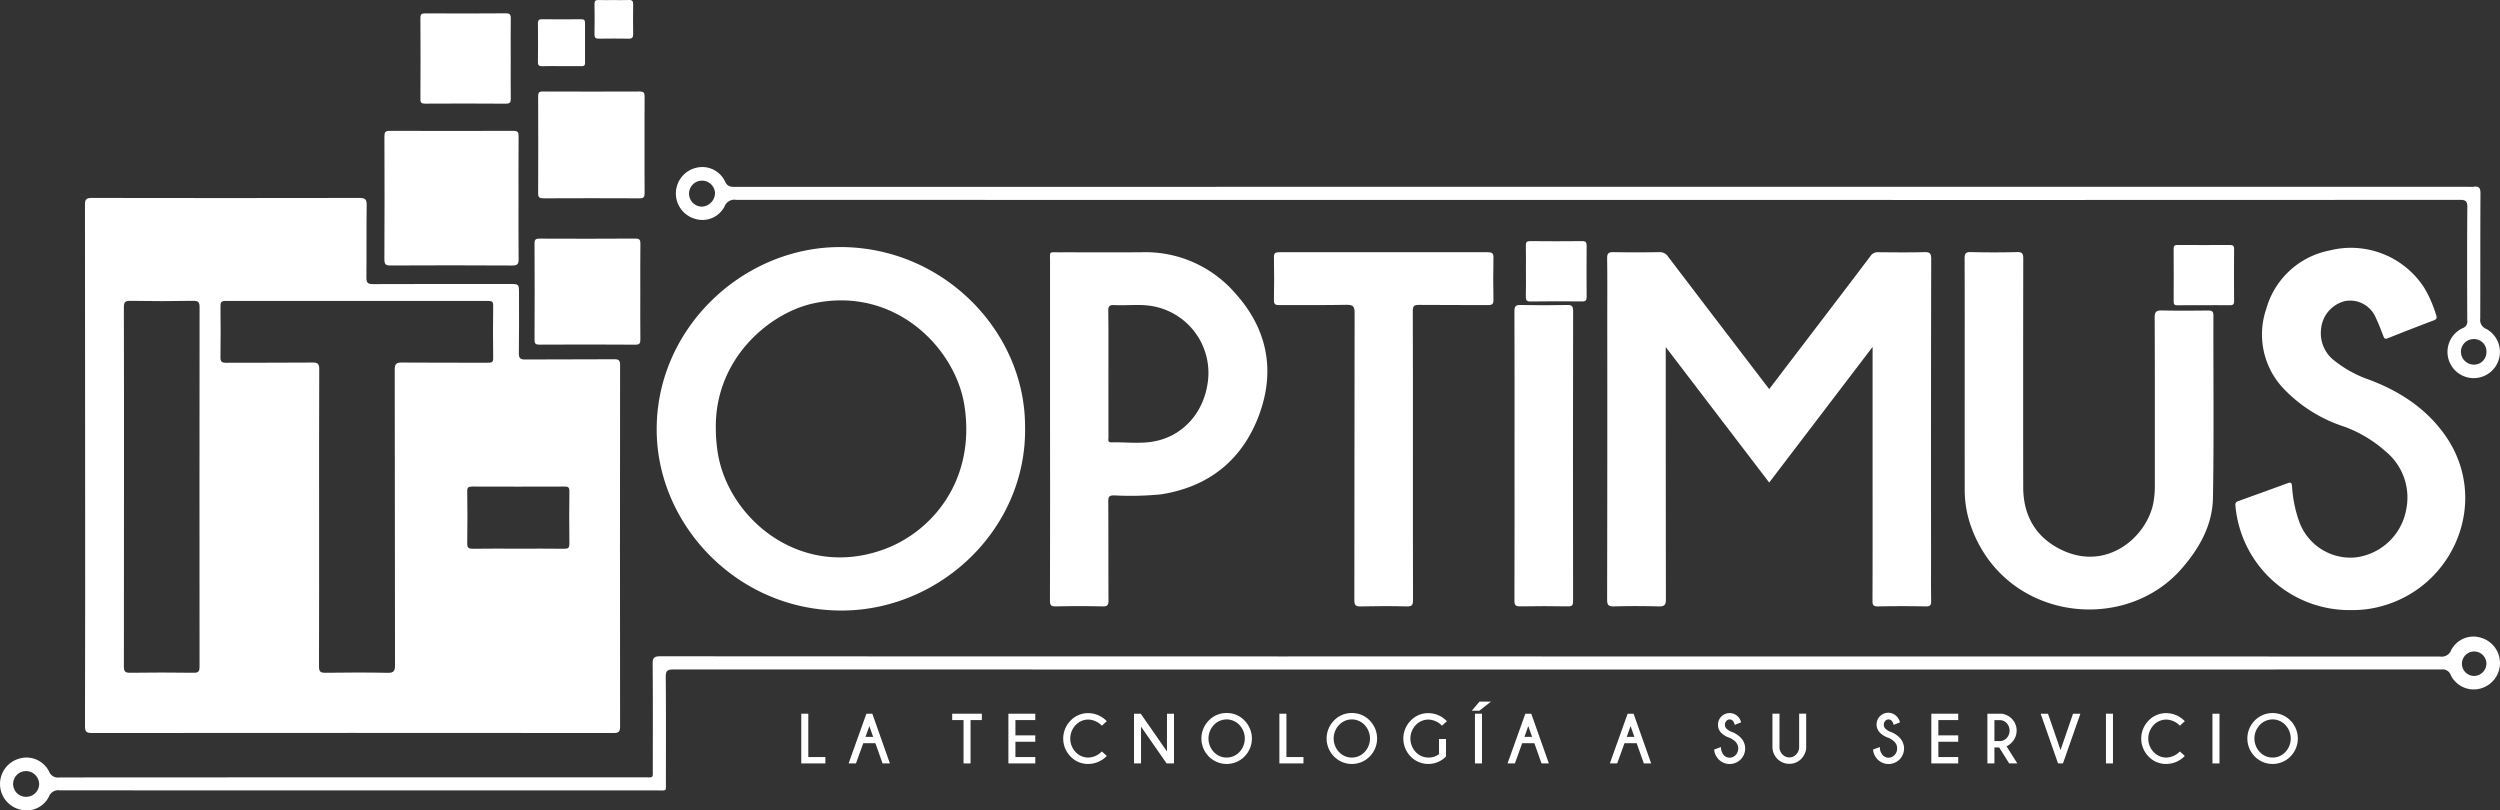 <svg xmlns="http://www.w3.org/2000/svg" viewBox="0 0 472.28 153.1"><rect x="0" y="0" width="472.28" height="153.1" fill="#333333" stroke="none"/><path d="M16.082,87.862q0-24.6-.03-49.195c0-1.1.316-1.276,1.322-1.274q25.259.048,50.516,0c1.084,0,1.4.252,1.381,1.365-.068,4.558,0,9.119-.054,13.678-.013,1.031.314,1.241,1.283,1.237,8.6-.037,17.2-.022,25.8-.022,1.744,0,1.745,0,1.745,1.8,0,3.76.034,7.52-.024,11.278-.014.971.291,1.191,1.215,1.184,5.6-.041,11.2,0,16.8-.044.911-.007,1.107.239,1.106,1.123q-.039,34.137,0,68.274c0,1.043-.318,1.21-1.273,1.209q-49.257-.039-98.511,0c-1.06,0-1.3-.251-1.3-1.305Q16.112,112.521,16.082,87.862Zm44.2,9.828c0,9.4.013,18.8-.02,28.2,0,.934.228,1.22,1.188,1.206,3.918-.054,7.839-.074,11.757.008,1.2.026,1.417-.351,1.415-1.472-.037-18.6-.015-37.194-.054-55.791,0-1.139.337-1.363,1.4-1.352,5.4.052,10.8.017,16.2.032.635,0,1.018-.019,1-.863-.052-3.319-.041-6.639,0-9.958.008-.71-.244-.845-.892-.844q-24.837.023-49.671-.008c-.857,0-.958.323-.952,1.04.031,3.2.045,6.4-.006,9.6-.014.871.28,1.049,1.09,1.044,5.439-.033,10.878.011,16.317-.042,1-.009,1.258.26,1.254,1.252C60.267,79.053,60.282,88.371,60.282,97.69ZM23.423,91.929q0,16.974-.019,33.948c0,.9.18,1.231,1.165,1.216q6-.088,11.994,0c1.016.018,1.136-.352,1.135-1.22q-.03-33.888.005-67.776c0-.951-.157-1.285-1.205-1.266q-5.937.108-11.875,0c-1.036-.017-1.226.3-1.223,1.267C23.435,69.377,23.423,80.653,23.423,91.929Zm74.448,11.72c2.915,0,5.831-.024,8.745.017.73.01.958-.185.949-.932-.039-3.314-.048-6.628,0-9.942.013-.819-.321-.877-.979-.875q-8.683.031-17.369,0c-.7,0-.963.124-.952.9q.072,4.911,0,9.822c-.015.89.3,1.04,1.1,1.027C92.2,103.622,95.036,103.649,97.871,103.649Z" style="fill:#fff"/><path d="M334.22,73.507c3.3-4.329,6.547-8.583,9.792-12.84,3.124-4.1,6.259-8.192,9.355-12.312a1.646,1.646,0,0,1,1.512-.707c2.879.026,5.76.06,8.637-.015,1.038-.028,1.313.222,1.311,1.293q-.057,27.836-.027,55.671c0,2.959-.029,5.919.019,8.878.013.805-.142,1.1-1.026,1.08-3-.061-6-.055-9,0-.834.015-1.062-.2-1.058-1.046.035-7.558.02-15.117.02-22.676v-25.3L334.223,91.159,314.679,65.566v1.582q0,23.036.029,46.072c0,1.144-.345,1.361-1.389,1.335-2.8-.069-5.6-.076-8.4,0-1.055.03-1.316-.243-1.314-1.308q.054-26.4.027-52.792c0-3.879.034-7.759-.025-11.637-.014-.975.291-1.2,1.213-1.183,2.878.055,5.759.049,8.637,0a1.851,1.851,0,0,1,1.678.862C321.449,56.8,327.785,65.084,334.22,73.507Z" style="fill:#fff"/><path d="M193.643,80.344c.508,19.2-15.6,34.709-34.16,34.99-19.6.3-34.977-15.573-35.417-33.408-.476-19.3,15.645-34.873,33.957-35.245C177.77,46.279,193.533,62.279,193.643,80.344Zm-58.414.7a29.772,29.772,0,0,0,.353,4.413c1.945,12.517,15.687,24.1,31.45,18.305,9.133-3.358,17.293-13.1,15.172-27.068-1.665-10.956-13.127-22.614-28.416-19.407-8.38,1.753-18.817,10.468-18.559,23.752Z" style="fill:#fff"/><path d="M371.156,71.528c0-7.56.014-15.119-.018-22.678,0-.9.161-1.252,1.165-1.227q4.377.111,8.758,0c1.015-.026,1.16.348,1.158,1.232q-.034,21.6-.009,43.2c.008,5.647,2.655,9.824,7.746,12.051,8.316,3.639,15.6-2.747,16.837-9.09a18.057,18.057,0,0,0,.283-3.458c0-10.519.019-21.038-.031-31.557-.006-1.154.358-1.376,1.408-1.352,2.879.067,5.76.041,8.639.012.716-.008,1.051.093,1.048.959-.032,11.479.121,22.961-.086,34.436-.093,5.164-2.565,9.539-5.952,13.411-10.973,12.542-33.866,9.714-39.944-8.573a20.845,20.845,0,0,1-1-6.6Q371.149,81.908,371.156,71.528Z" style="fill:#fff"/><path d="M198.365,81.009V49.342c0-1.927-.251-1.674,1.621-1.679,5.278-.012,10.556.04,15.834-.015a22.424,22.424,0,0,1,17.586,7.815c6.107,6.8,7.573,14.751,4.355,23.18-3.2,8.382-9.529,13.385-18.522,14.758a59.881,59.881,0,0,1-8.741.186c-.883,0-1.14.2-1.134,1.114.044,6.237.007,12.475.044,18.712,0,.869-.173,1.164-1.1,1.143q-4.437-.1-8.876,0c-.964.023-1.086-.327-1.084-1.163Q198.387,97.2,198.365,81.009Zm11.027-10.385q0,6,.008,11.993c0,.387-.208.964.534.946,2.675-.061,5.383.316,8.02-.166,5.489-1,9.395-5.362,10.2-11.112a12.8,12.8,0,0,0-10.821-14.512h0c-2.259-.328-4.553-.023-6.825-.14-.9-.047-1.154.211-1.142,1.119C209.421,62.709,209.392,66.667,209.392,70.624Z" style="fill:#fff"/><path d="M444.209,115.252a21.609,21.609,0,0,1-21.9-19.624c-.064-.552.033-.79.534-.969q4.668-1.669,9.323-3.379c.691-.255.771.02.829.627a24.134,24.134,0,0,0,1.363,6.658,10.31,10.31,0,0,0,10.617,6.74,11.109,11.109,0,0,0,9.608-9.157A11.253,11.253,0,0,0,450.7,85.3a24.433,24.433,0,0,0-7.744-4.667,27.548,27.548,0,0,1-11.308-6.958,14.855,14.855,0,0,1-3.524-15.323,15.489,15.489,0,0,1,11.888-11.018,16.485,16.485,0,0,1,17.962,7.04,22.959,22.959,0,0,1,2.24,5.14c.166.5.143.783-.428,1q-4.362,1.647-8.688,3.381c-.528.212-.679.056-.854-.4-.442-1.153-.872-2.317-1.412-3.425A5.238,5.238,0,0,0,442.9,56.9a5.982,5.982,0,0,0-4.418,5.233,6.527,6.527,0,0,0,2.724,6.159,21.919,21.919,0,0,0,5.826,3.247c5.835,2.1,10.954,5.3,14.646,10.359,9.138,12.524,1.847,29.585-12.721,32.855A20.281,20.281,0,0,1,444.209,115.252Z" style="fill:#fff"/><path d="M292.977,124.009q83.993,0,167.986.019a1.909,1.909,0,0,0,2.094-1.213,4.738,4.738,0,0,1,5.608-2.347,4.982,4.982,0,0,1-.049,9.595,4.831,4.831,0,0,1-5.654-2.551,1.575,1.575,0,0,0-1.7-1.04q-167.025.032-334.051-.007c-1.158,0-1.453.275-1.443,1.438.061,6.639.035,13.279.027,19.918,0,1.714.2,1.5-1.559,1.5q-56.455.006-112.91-.016a1.906,1.906,0,0,0-2.1,1.216,4.7,4.7,0,0,1-5.475,2.4,4.974,4.974,0,0,1-.09-9.618,4.771,4.771,0,0,1,5.59,2.405,1.8,1.8,0,0,0,2,1.161q55.254-.031,110.511-.02c1.74,0,1.557.208,1.558-1.512.006-6.639.034-13.279-.026-19.918-.011-1.17.307-1.441,1.456-1.441q78.653.045,157.307.026ZM4.914,150.531A2.456,2.456,0,0,0,7.4,148.153,2.51,2.51,0,0,0,5,145.67a2.431,2.431,0,1,0-.133,4.86h.047Zm464.8-25.237a2.313,2.313,0,1,0-2.443,2.4,2.372,2.372,0,0,0,2.445-2.3c0-.033,0-.067,0-.1Z" style="fill:#fff"/><path d="M266.918,86.115c0,9.078-.011,18.156.019,27.233,0,.886-.148,1.237-1.147,1.211-2.917-.076-5.839-.069-8.757,0-.955.022-1.181-.257-1.18-1.192.028-18.075.009-36.151.05-54.226,0-1.217-.256-1.585-1.527-1.558-4.237.09-8.478.015-12.716.051-.769.007-1.016-.178-1-.98q.077-4.017,0-8.037c-.018-.832.286-.969,1.028-.968q19.676.028,39.35,0c.813,0,1.112.183,1.094,1.051-.054,2.638-.06,5.279,0,7.917.021.893-.3,1.026-1.093,1.019-4.318-.036-8.638.01-12.956-.039-.925-.01-1.2.21-1.191,1.171C266.934,67.88,266.918,77,266.918,86.115Z" style="fill:#fff"/><path d="M301.758,37.775q-81.349,0-162.7-.021a1.976,1.976,0,0,0-2.19,1.27,4.7,4.7,0,0,1-5.5,2.335,4.983,4.983,0,0,1,.012-9.626,4.758,4.758,0,0,1,5.562,2.49c.448,1.005,1.014,1.083,1.913,1.083q163.721-.023,327.44-.014a6.266,6.266,0,0,0,.959-.007c1.033-.161,1.345.2,1.338,1.287-.051,7.878-.014,15.758-.045,23.637a1.788,1.788,0,0,0,1.131,1.922A4.952,4.952,0,1,1,465.206,62a1.3,1.3,0,0,0,.89-1.421c-.028-7.159-.047-14.319.013-21.477.01-1.158-.369-1.349-1.411-1.349q-63.412.036-126.825.021Zm-166.68-1.256a2.455,2.455,0,1,0-2.419,2.516A2.613,2.613,0,0,0,135.078,36.519ZM469.717,66.48a2.34,2.34,0,0,0-2.25-2.425c-.046,0-.091,0-.136,0a2.415,2.415,0,0,0-2.435,2.395v0a2.455,2.455,0,0,0,2.42,2.434,2.342,2.342,0,0,0,2.4-2.281C469.718,66.565,469.718,66.522,469.717,66.48Z" style="fill:#fff"/><path d="M97.954,37.521c0,3.8-.023,7.6.018,11.4.009.885-.154,1.244-1.161,1.238q-11.517-.068-23.036-.006c-.879,0-1.164-.211-1.159-1.131q.054-11.638.006-23.276c0-.76.178-1.032.99-1.029q11.7.044,23.4,0c.853,0,.964.329.959,1.05C97.94,29.682,97.954,33.6,97.954,37.521Z" style="fill:#fff"/><path d="M286.114,85.931c0-9.038.014-18.077-.02-27.115,0-.928.21-1.225,1.179-1.2,2.918.068,5.839.056,8.758,0,.856-.015,1.153.152,1.151,1.095q-.048,27.415-.008,54.831c0,.763-.173,1.02-.979,1.007-3-.049-6-.06-9,0-.936.02-1.105-.284-1.1-1.149C286.126,104.248,286.114,95.09,286.114,85.931Z" style="fill:#fff"/><path d="M121.762,27.388c0,3.037-.018,6.075.013,9.112.007.706-.17.971-.929.967q-9.114-.042-18.225,0c-.72,0-.962-.193-.959-.938q.039-9.171,0-18.344c0-.655.164-.908.867-.9q9.173.036,18.345,0c.806,0,.9.334.9,1C121.748,21.312,121.762,24.35,121.762,27.388Z" style="fill:#fff"/><path d="M120.96,55.217c0,2.956-.02,5.913.014,8.868.008.72-.1,1.034-.948,1.028q-9.046-.06-18.095-.006c-.709,0-.955-.144-.95-.913q.048-9.107,0-18.215c0-.785.271-.9.962-.9,6.032.024,12.064.034,18.1-.009.869-.006.942.338.935,1.04C120.943,49.146,120.96,52.182,120.96,55.217Z" style="fill:#fff"/><path d="M96.48,11.113c0,2.479-.021,4.958.013,7.437.01.714-.093,1.044-.948,1.036-5.077-.043-10.155-.032-15.233-.007-.656,0-.893-.146-.889-.851q.042-7.677,0-15.353c0-.707.237-.852.89-.849,5.078.024,10.156.035,15.234-.008.857-.008.955.326.946,1.038C96.459,6.075,96.48,8.594,96.48,11.113Z" style="fill:#fff"/><path d="M288.265,51.182c0-1.6.024-3.2-.013-4.8-.014-.613.155-.837.8-.831,3.278.03,6.558.038,9.836,0,.718-.007.854.261.848.907q-.042,4.8,0,9.6c.006.676-.182.892-.872.885-3.238-.03-6.478-.035-9.716.013-.793.011-.919-.289-.9-.979C288.3,54.381,288.264,52.781,288.265,51.182Z" style="fill:#fff"/><path d="M416.279,57.659c-1.637,0-3.274-.021-4.909.012-.574.012-.748-.166-.743-.742q.036-4.968,0-9.938c0-.614.232-.717.771-.713q4.908.032,9.819,0c.6,0,.836.146.83.8q-.044,4.909,0,9.819c.007.686-.3.773-.857.765-1.637-.023-3.273-.008-4.91-.008Z" style="fill:#fff"/><path d="M106.05,12.493c-1.2,0-2.4-.03-3.6.012-.612.022-.838-.148-.829-.795.033-2.438.024-4.877,0-7.315,0-.562.181-.765.762-.759q3.718.04,7.436,0c.523,0,.7.189.7.7-.012,2.518-.018,5.037,0,7.555,0,.6-.326.612-.763.608C108.529,12.485,107.289,12.493,106.05,12.493Z" style="fill:#fff"/><path d="M115.925.013c.957,0,1.916.031,2.872-.011.636-.028.823.222.814.832q-.042,2.813,0,5.625c.008.61-.2.854-.825.845q-2.812-.042-5.626,0c-.587.008-.863-.136-.851-.794.034-1.914.028-3.83,0-5.745-.008-.559.159-.784.743-.761C114.009.041,114.967.013,115.925.013Z" style="fill:#fff"/><polygon points="152.698 134.828 151.37 134.828 151.37 144.219 155.92 144.219 155.92 143.016 152.698 143.016 152.698 134.828" style="fill:#fff"/><path d="M164.793,134.828h-1.12l-3.362,9.391h1.39l1.378-3.819h2.295l1.329,3.752.024.067h1.384l-3.295-9.324Zm.156,4.375h-1.444l.724-2.04Z" style="fill:#fff"/><polygon points="179.881 136.031 182.025 136.031 182.025 144.219 183.348 144.219 183.348 136.031 185.485 136.031 185.485 134.828 179.881 134.828 179.881 136.031" style="fill:#fff"/><polygon points="190.498 144.219 195.578 144.219 195.578 143.016 191.826 143.016 191.826 140.125 195.578 140.125 195.578 138.921 191.826 138.921 191.826 136.031 195.578 136.031 195.578 134.828 190.498 134.828 190.498 144.219" style="fill:#fff"/><path d="M205.607,135.935a3.707,3.707,0,0,1,2.482,1.091l.067.062.933-.85-.079-.073a4.9,4.9,0,0,0-3.4-1.446,4.542,4.542,0,0,0-3.378,1.423,4.844,4.844,0,0,0,0,6.767,4.559,4.559,0,0,0,3.378,1.413,4.909,4.909,0,0,0,3.4-1.439l.079-.074-.933-.849-.067.061a3.7,3.7,0,0,1-2.482,1.091,3.27,3.27,0,0,1-2.406-1.036,3.711,3.711,0,0,1,0-5.1A3.264,3.264,0,0,1,205.607,135.935Z" style="fill:#fff"/><polygon points="220.455 141.955 215.526 134.871 215.496 134.828 214.228 134.828 214.228 144.219 215.557 144.219 215.557 137.278 220.354 144.176 220.384 144.219 221.783 144.219 221.783 134.828 220.455 134.828 220.455 141.955" style="fill:#fff"/><path d="M231.725,134.7a4.549,4.549,0,0,0-3.378,1.423,4.839,4.839,0,0,0,0,6.779,4.735,4.735,0,0,0,6.7.066l.066-.066a4.843,4.843,0,0,0,0-6.779A4.566,4.566,0,0,0,231.725,134.7Zm0,8.412a3.263,3.263,0,0,1-2.409-1.043,3.716,3.716,0,0,1,0-5.113,3.3,3.3,0,0,1,4.664-.16c.055.052.108.105.16.16a3.72,3.72,0,0,1,0,5.113A3.276,3.276,0,0,1,231.725,143.112Z" style="fill:#fff"/><polygon points="243.02 134.828 241.692 134.828 241.692 144.219 246.242 144.219 246.242 143.016 243.02 143.016 243.02 134.828" style="fill:#fff"/><path d="M255.374,134.7A4.553,4.553,0,0,0,252,136.123a4.841,4.841,0,0,0,0,6.779,4.735,4.735,0,0,0,6.7.066l.066-.066a4.841,4.841,0,0,0,0-6.779A4.563,4.563,0,0,0,255.374,134.7Zm0,8.412a3.263,3.263,0,0,1-2.409-1.043,3.716,3.716,0,0,1,0-5.113,3.3,3.3,0,0,1,4.664-.16c.055.052.108.105.16.16a3.718,3.718,0,0,1,0,5.113A3.276,3.276,0,0,1,255.374,143.112Z" style="fill:#fff"/><path d="M269.86,135.935a3.707,3.707,0,0,1,2.482,1.091l.067.062.933-.85-.079-.073a4.9,4.9,0,0,0-3.4-1.446,4.542,4.542,0,0,0-3.378,1.423,4.844,4.844,0,0,0,0,6.767,4.655,4.655,0,0,0,6.582.1l.07-.069.03-.03v-3.3h-1.322v2.85a3.1,3.1,0,0,1-1.982.65,3.266,3.266,0,0,1-2.406-1.036,3.711,3.711,0,0,1,0-5.1A3.262,3.262,0,0,1,269.86,135.935Z" style="fill:#fff"/><polygon points="278.04 134.261 279.469 134.261 281.675 132.535 279.506 132.535 278.04 134.261" style="fill:#fff"/><rect x="278.636" y="134.828" width="1.329" height="9.392" style="fill:#fff"/><path d="M289.273,134.828h-1.119l-3.363,9.391h1.391l1.377-3.819h2.3l1.329,3.752.023.067H292.6l-3.3-9.319Zm.156,4.375h-1.444l.725-2.04Z" style="fill:#fff"/><path d="M308.6,134.828h-1.119l-3.363,9.391h1.39l1.378-3.819h2.3l1.329,3.752.024.067h1.384l-3.294-9.324Zm.156,4.375h-1.444l.724-2.04Z" style="fill:#fff"/><path d="M327,138.21a3.176,3.176,0,0,1-.855-.565,1.027,1.027,0,0,1-.284-.738.973.973,0,0,1,.274-.718.821.821,0,0,1,1.158-.077.985.985,0,0,1,.085.086,1.934,1.934,0,0,1,.314.635l.035.1,1.192-.475-.027-.088a2.377,2.377,0,0,0-.542-.973,2.2,2.2,0,1,0-3.2,3.033,3.947,3.947,0,0,0,1.588.951,3.66,3.66,0,0,1,1.161.787,1.818,1.818,0,0,1-.01,2.464,1.525,1.525,0,0,1-1.135.5,1.489,1.489,0,0,1-1.112-.481,2.278,2.278,0,0,1-.527-1.4l-.012-.129-1.282.476.011.08a3.055,3.055,0,0,0,.825,1.761,2.918,2.918,0,0,0,4.127.075l.053-.052a2.921,2.921,0,0,0-.01-4.123A4.518,4.518,0,0,0,327,138.21Z" style="fill:#fff"/><path d="M339.879,141.1a1.967,1.967,0,0,1-.555,1.415,1.761,1.761,0,0,1-2.488.112,1.479,1.479,0,0,1-.112-.112,1.953,1.953,0,0,1-.557-1.414v-6.277h-1.329V141.1a3.123,3.123,0,0,0,.92,2.244,3.055,3.055,0,0,0,2.272.947,3.016,3.016,0,0,0,2.246-.937,3.326,3.326,0,0,0,.933-1.929v-6.6H339.88Z" style="fill:#fff"/><path d="M357.015,138.21a3.176,3.176,0,0,1-.855-.565,1.027,1.027,0,0,1-.284-.738.973.973,0,0,1,.274-.718.821.821,0,0,1,1.158-.077.985.985,0,0,1,.085.086,1.915,1.915,0,0,1,.314.635l.035.1,1.192-.475-.027-.088a2.377,2.377,0,0,0-.542-.973,2.206,2.206,0,1,0-3.2,3.033,3.947,3.947,0,0,0,1.588.951,3.66,3.66,0,0,1,1.161.787,1.693,1.693,0,0,1,.476,1.227,1.712,1.712,0,0,1-.486,1.237,1.522,1.522,0,0,1-1.134.5,1.491,1.491,0,0,1-1.113-.481,2.278,2.278,0,0,1-.527-1.4l-.012-.129-1.282.476.011.08a3.061,3.061,0,0,0,.825,1.761,2.918,2.918,0,0,0,4.127.075l.053-.052a2.921,2.921,0,0,0-.01-4.123A4.522,4.522,0,0,0,357.015,138.21Z" style="fill:#fff"/><polygon points="364.851 144.219 369.931 144.219 369.931 143.016 366.179 143.016 366.179 140.125 369.931 140.125 369.931 138.921 366.179 138.921 366.179 136.031 369.931 136.031 369.931 134.828 364.851 134.828 364.851 144.219" style="fill:#fff"/><path d="M380.033,140.267a3.137,3.137,0,0,0,.931-2.254,3.087,3.087,0,0,0-.906-2.222,3.236,3.236,0,0,0-1.948-.963h-2.667v9.391h1.327v-3.008h.9l1.887,3.008h1.54l-2.04-3.231A2.844,2.844,0,0,0,380.033,140.267Zm-3.263-4.23h1.01a1.781,1.781,0,0,1,1.3.564,2.081,2.081,0,0,1,0,2.833,1.774,1.774,0,0,1-1.3.568h-1.01Z" style="fill:#fff"/><polygon points="389.261 141.698 386.913 134.895 386.889 134.828 385.505 134.828 388.791 144.219 389.718 144.219 392.964 134.961 393.01 134.828 391.621 134.828 389.261 141.698" style="fill:#fff"/><rect x="397.839" y="134.828" width="1.327" height="9.392" style="fill:#fff"/><path d="M409.258,135.935a3.707,3.707,0,0,1,2.482,1.091l.067.062.933-.85-.079-.074a4.9,4.9,0,0,0-3.4-1.445,4.542,4.542,0,0,0-3.379,1.423,4.844,4.844,0,0,0,0,6.767,4.554,4.554,0,0,0,3.378,1.413,4.909,4.909,0,0,0,3.4-1.439l.079-.074-.933-.849-.067.061a3.7,3.7,0,0,1-2.482,1.091,3.266,3.266,0,0,1-2.406-1.036,3.709,3.709,0,0,1,0-5.1A3.266,3.266,0,0,1,409.258,135.935Z" style="fill:#fff"/><rect x="417.961" y="134.828" width="1.327" height="9.392" style="fill:#fff"/><path d="M432.7,136.123a4.729,4.729,0,0,0-6.686-.076c-.026.025-.051.05-.076.076a4.841,4.841,0,0,0,0,6.779,4.735,4.735,0,0,0,6.7.066l.066-.066A4.843,4.843,0,0,0,432.7,136.123Zm-3.384,6.989a3.271,3.271,0,0,1-2.41-1.043,3.716,3.716,0,0,1,0-5.113,3.3,3.3,0,0,1,4.664-.161c.055.052.109.106.161.161a3.718,3.718,0,0,1,0,5.113,3.277,3.277,0,0,1-2.419,1.043Z" style="fill:#fff"/></svg>